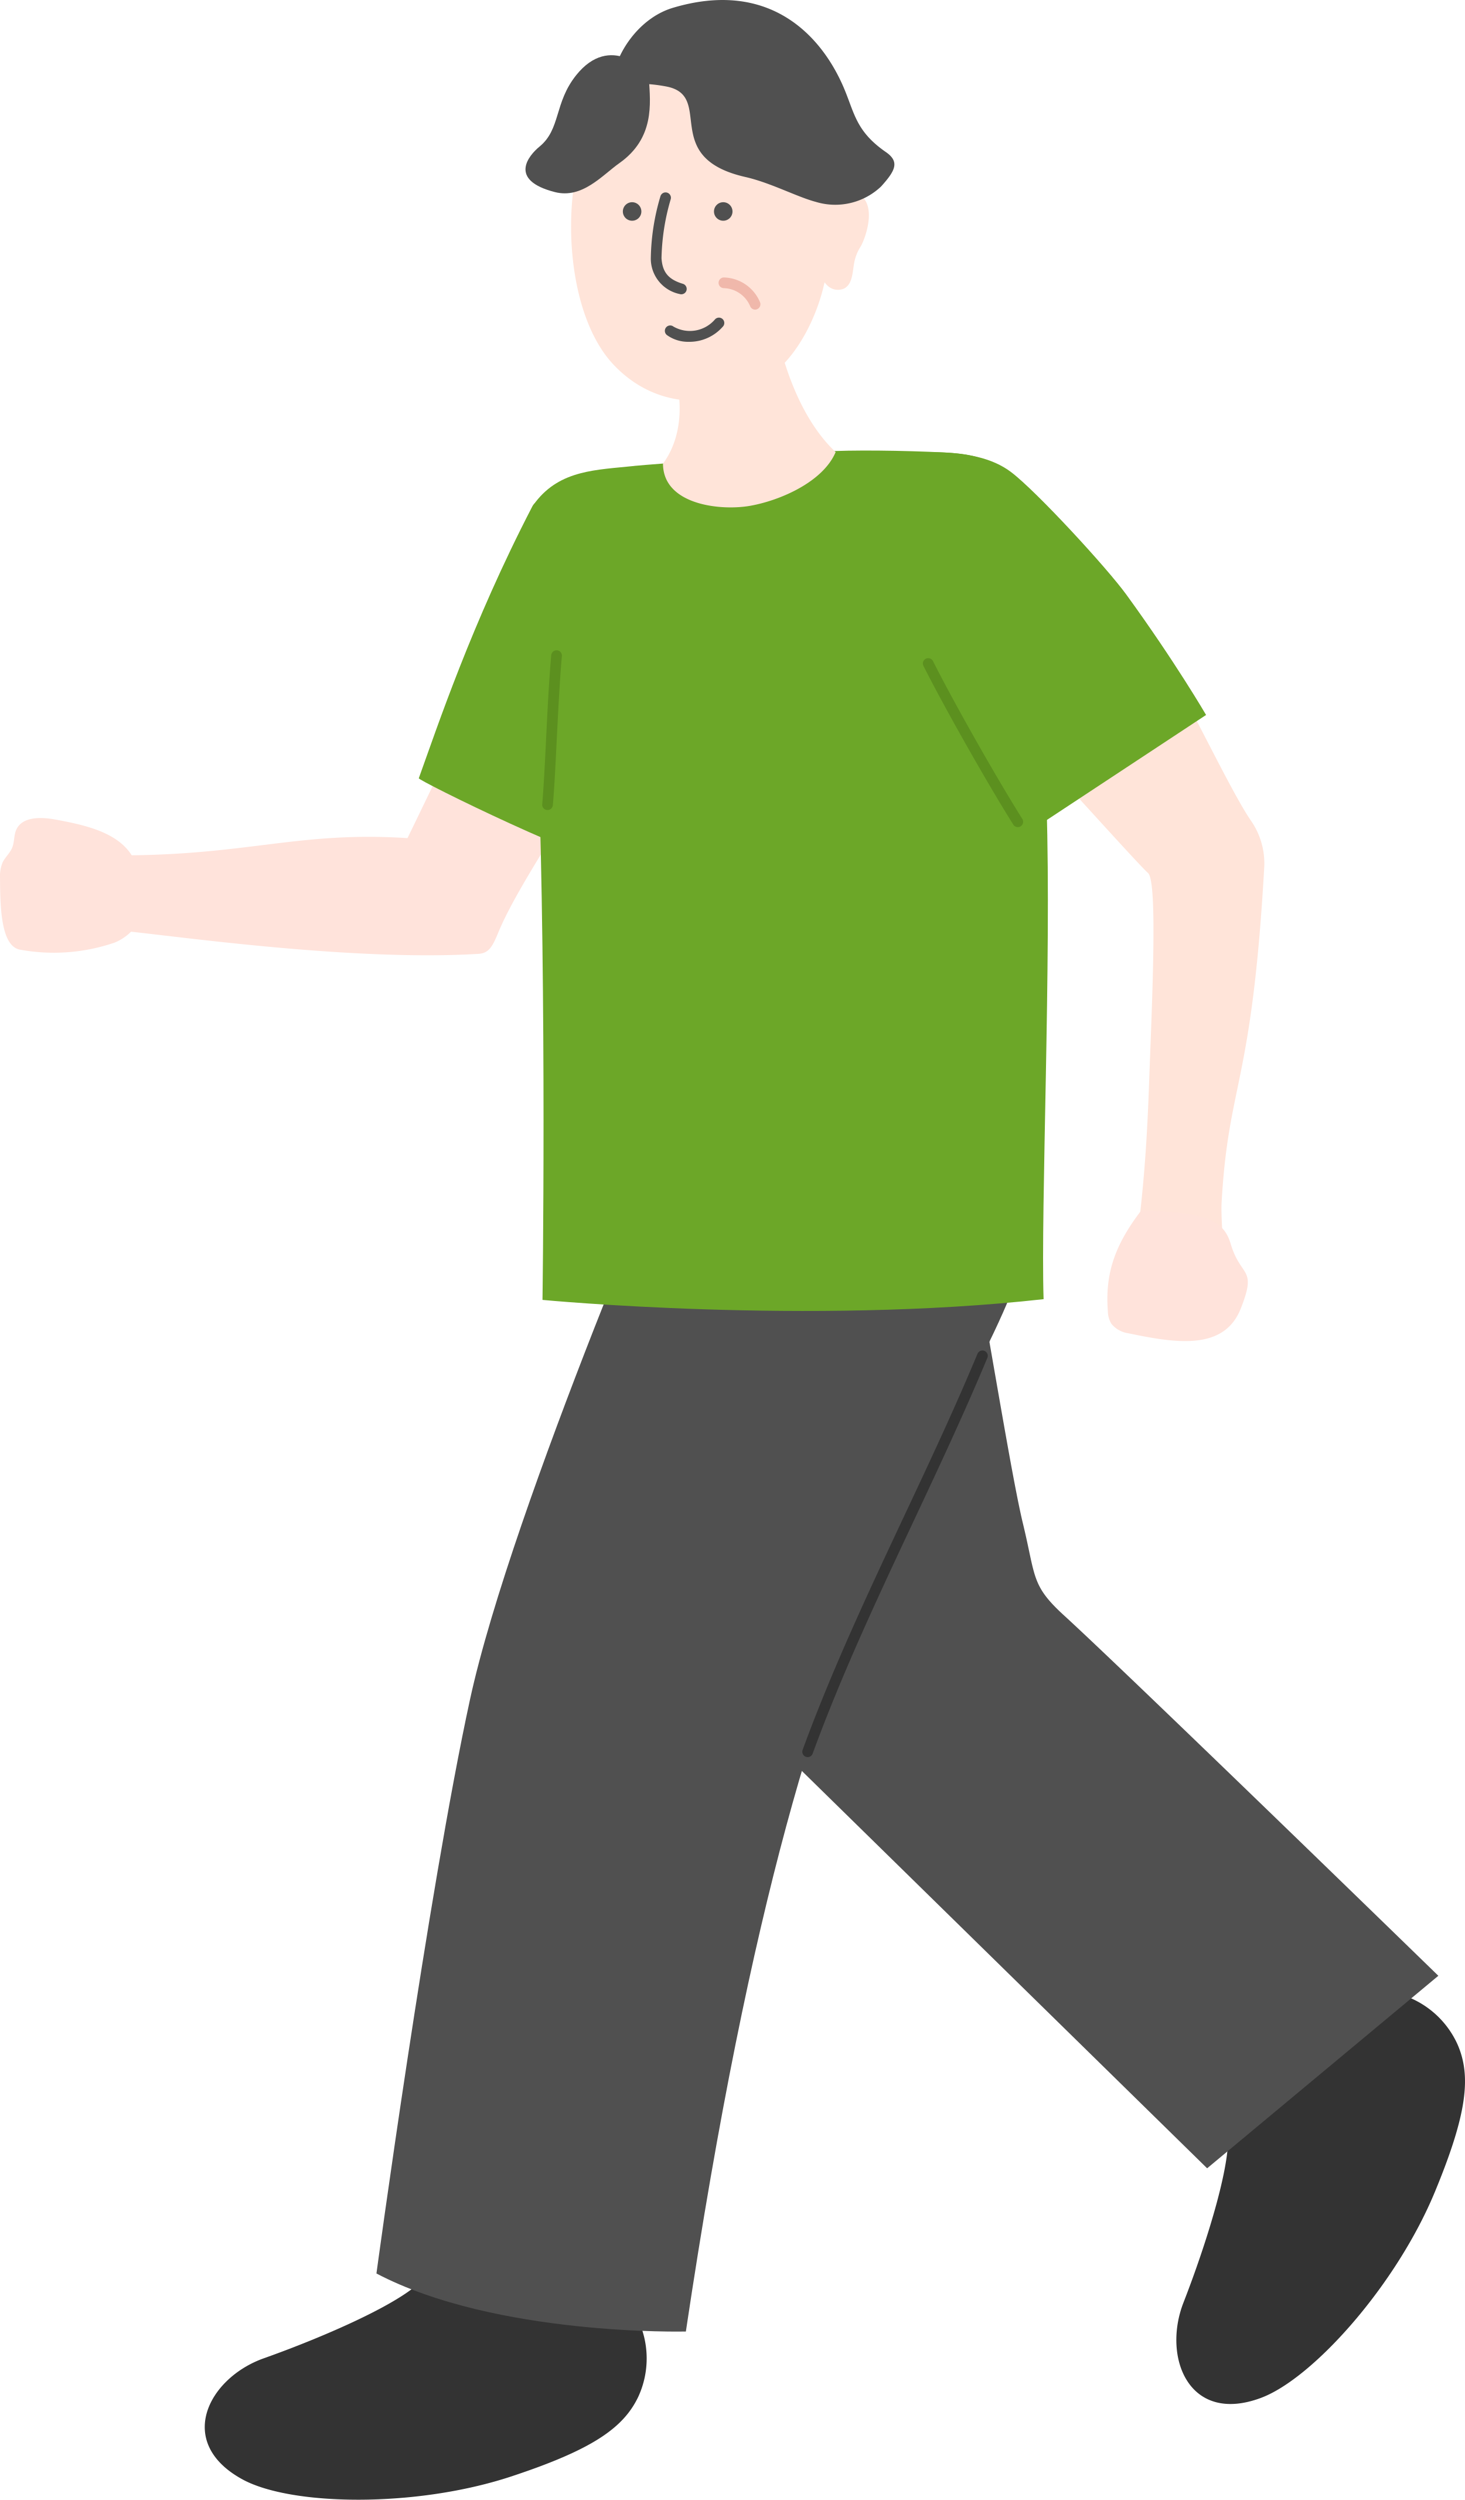 <svg xmlns="http://www.w3.org/2000/svg" width="198.956" height="339.301" viewBox="0 0 198.956 339.301"><g data-name="グループ 137901"><path data-name="パス 22778" d="M189.68 270.569a12.43 12.43 0 018.255 6.915c1.881 4.3 1.33 9.405-3.061 20.015-5.247 12.684-16.548 25.32-23.6 27.97-9.807 3.68-13.458-5.484-10.547-12.94s7.026-20.054 5.871-24.1c0 0 9.5-10.755 13.216-13.148a65.014 65.014 0 019.87-4.715" fill="#333"/><path data-name="パス 22779" d="M86.512 314.571a12.427 12.427 0 01.164 10.769c-2.021 4.231-6.243 7.157-17.143 10.769-13.027 4.323-29.977 4.043-36.6.435-9.193-5.015-4.652-13.767 2.9-16.441s19.764-7.8 22.07-11.316c0 0 14.348.155 18.588 1.4a64.836 64.836 0 0110.02 4.381" fill="#333"/><path data-name="パス 22780" d="M124.618 135.259c5.136 15.339 11.688 60.756 14.319 71.607 1.751 7.229 1.088 8.317 5.59 12.428 8.854 8.09 50.809 48.889 50.809 48.889l-31.4 26.132-57.934-56.771a34.2 34.2 0 01-8.308-14.435l-17.607-62.134 16.325-11.291z" fill="#505050"/><path data-name="パス 22781" d="M141.705 162.453c-10.136 38.6-30.881 35.7-48.56 154.017 0 0-25.818.643-42.022-7.877 0 0 6.988-51.539 12.694-77.855s29.445-81.046 29.445-81.046z" fill="#505050"/><path data-name="パス 22782" d="M74.706 72.877c-3.737 8.419-15.437 32.825-19.367 40.886-14.836-.957-21.645 2.34-39.043 2.34a74.844 74.844 0 01-.44 10.169c6.446.546 31.451 4.28 49.136 3.2 1.485-.092 1.949-1.141 2.737-3.032 3.453-8.313 15.073-23.7 20.523-36.824-6.635-3.182-5.073-13.221-13.545-16.736" fill="#ffe3db"/><path data-name="パス 22783" d="M86.144 63.245c-5.131.546-10.029.513-13.424 4.913-3.777 4.894.019 24.967.353 34.309 1.18 33.724.6 73.977.6 73.977s36.147 3.443 68.053-.1c-.4-12.408 1.083-45.983.4-67.105-.532-16.5-1.088-29.092-3.578-37.3-2.166-7.147-1.63-10.092-10.2-10.518-5.682-.281-12.732-.368-16.635-.121-1.741.111-23.908 1.76-25.566 1.939" fill="#6ca728"/><path data-name="パス 22784" d="M86.526 10.601c-3.9 1.518-5.987 5.3-7.258 8.922-3.085 8.806-2.147 23.371 4.028 29.948 5.339 5.692 13.506 6.8 21.388 1.422 3.409-2.326 6.862-8.288 7.689-14.831.7-5.527.662-10.281-2.273-15.189a24.406 24.406 0 00-13.789-10.684 15.719 15.719 0 00-9.787.411" fill="#ffe4d9"/><path data-name="パス 22785" d="M111.573 29.433a2.918 2.918 0 011.17-2.389 3.853 3.853 0 013.172-.991c3.607 1.03 1.572 6.456.938 7.457a6.124 6.124 0 00-.851 2.176c-.232 1.272-.213 2.853-1.344 3.467a2.056 2.056 0 01-2.234-.343 4.064 4.064 0 01-1.18-2.046c-.711-2.544.024-5.218.329-7.331" fill="#ffe4d9"/><path data-name="パス 22786" d="M78.241 10.216c-3 3.753-2.07 7.312-4.981 9.691-1.422 1.161-4.313 4.526 2.1 6.166 3.719.948 6.441-2.3 8.748-3.927 4.8-3.385 4.226-8.095 4.018-11.4-.082-1.238-5.247-6.34-9.889-.527" fill="#505050"/><path data-name="パス 22787" d="M83.155 11.642c0-3.641 3.254-9.091 8.226-10.58 12.8-3.825 19.942 3.385 23.12 10.639 1.543 3.53 1.634 6.054 5.808 8.941 1.929 1.335 1.248 2.563-.643 4.662a9.05 9.05 0 01-8.883 2.094c-2.558-.677-6.137-2.6-9.565-3.375-11.678-2.66-4.125-11.006-10.711-12.278-5.029-.967-7.35.309-7.35-.1" fill="#505050"/><path data-name="パス 22788" d="M92.522 39.947a.624.624 0 01-.208-.034 4.913 4.913 0 01-3.931-4.763 30.755 30.755 0 011.306-8.5.726.726 0 111.4.387 30.191 30.191 0 00-1.252 8.013c.126 1.905.938 2.882 2.9 3.472a.726.726 0 01-.208 1.422" fill="#505050"/><path data-name="パス 22789" d="M102.557 42.029a.731.731 0 01-.677-.459 4.009 4.009 0 00-3.593-2.457.726.726 0 010-1.451 5.464 5.464 0 014.932 3.37.732.732 0 01-.411.943.724.724 0 01-.266.053" fill="#f0b8ab"/><path data-name="パス 22790" d="M105.663 45.922c1.117 4.792 3.462 11.349 7.824 15.44-1.712 4.043-7.491 6.548-11.548 7.283s-11.9-.106-11.9-5.721c2.166-2.892 3.279-7.834 1.02-14.072a30.756 30.756 0 0014.6-2.93" fill="#ffe4d9"/><path data-name="パス 22791" d="M93.547 46.396a4.911 4.911 0 01-2.974-.914.73.73 0 01-.135-1.015.721.721 0 011.02-.14 4.484 4.484 0 005.624-.953.726.726 0 011.146.89 6.027 6.027 0 01-4.681 2.133" fill="#505050"/><path data-name="パス 22792" d="M87.102 28.704a1.257 1.257 0 11-1.258-1.256 1.258 1.258 0 011.257 1.257" fill="#505050"/><path data-name="パス 22793" d="M99.478 28.704a1.257 1.257 0 11-1.258-1.256 1.258 1.258 0 011.257 1.257" fill="#505050"/><path data-name="パス 22794" d="M134.54 95.6c2.229 1.789 19.541 21.263 21.369 22.9 1.349 1.214.517 18.013.126 28.99-.658 18.472-2.137 19.493-1.668 28.086 2.311-.314 10.237-1.088 12.549-1.407-.464-.324-1.156-8.4-1.015-10.934.928-16.4 4.11-15.8 5.788-45.49a10.157 10.157 0 00-1.76-6.291c-3.211-4.613-10.5-20.692-14.043-25.063-11.156-13.758-9.715-.387-11.011 1.03-3.506 3.84-10.16 3.288-10.334 8.182" fill="#ffe4d9"/><path data-name="パス 22795" d="M154.986 164.302c-3.346 4.391-4.961 8.259-4.531 13.69a3.361 3.361 0 00.474 1.688 3.592 3.592 0 002.268 1.286c6.286 1.306 13 2.476 15.3-3.332 2.263-5.711.019-4.12-1.373-8.835-.982-3.312-3.6-4.212-12.138-4.5" fill="#ffe3db"/><path data-name="パス 22796" d="M115.528 61.533c7.587.222 16.519-1.475 21.824 2.577 3.487 2.66 12.984 12.979 15.624 16.615 6.654 9.154 10.817 16.321 10.817 16.321l-27.094 17.859s-24.483-40.823-21.171-53.372" fill="#6ca728"/><path data-name="パス 22797" d="M72.267 68.789c-8.192 15.8-12.882 29.89-15.392 36.848-.111.3 23.56 11.973 28.642 12.268-2.253-11.465-6.373-16.291-7.96-27.926-.474-3.491-.943-7.07-2.292-10.17s-1.46-13.985-3-11.021" fill="#6ca728"/><path data-name="パス 22798" d="M18.608 117.632c-1.417-4.371-6.412-5.537-11.1-6.393-1.944-.358-4.492-.421-5.3 1.388-.338.754-.237 1.649-.546 2.418-.3.75-.967 1.3-1.315 2.031a4.987 4.987 0 00-.343 2.186c.019 4.086.169 9.043 2.621 9.623a25.468 25.468 0 0012.95-.943 6.763 6.763 0 003.288-2.863c1.494-2.65.222-5.982-.251-7.447" fill="#ffe3db"/><path data-name="パス 22799" d="M109.683 238.505a.623.623 0 01-.247-.048.725.725 0 01-.435-.928c3.936-10.769 8.936-21.413 13.772-31.713 3.39-7.205 6.891-14.662 9.976-22.06a.731.731 0 01.948-.392.723.723 0 01.392.948c-3.1 7.428-6.606 14.9-10 22.123-4.826 10.266-9.812 20.885-13.724 31.592a.727.727 0 01-.682.479" fill="#333"/><path data-name="パス 22800" d="M74.36 109.948h-.063a.718.718 0 01-.658-.783c.2-2.36.358-5.493.522-8.806.189-3.873.387-7.882.7-11.432a.732.732 0 01.788-.658.722.722 0 01.658.783c-.309 3.52-.5 7.515-.7 11.374-.16 3.332-.319 6.475-.527 8.859a.726.726 0 01-.721.667" fill="#5c901f"/><path data-name="パス 22801" d="M138.226 112.271a.723.723 0 01-.614-.338c-3.574-5.692-9.386-15.958-12.2-21.543a.724.724 0 01.319-.977.737.737 0 01.977.324c2.79 5.551 8.574 15.764 12.128 21.422a.727.727 0 01-.227 1 .759.759 0 01-.387.111" fill="#5c901f"/></g></svg>